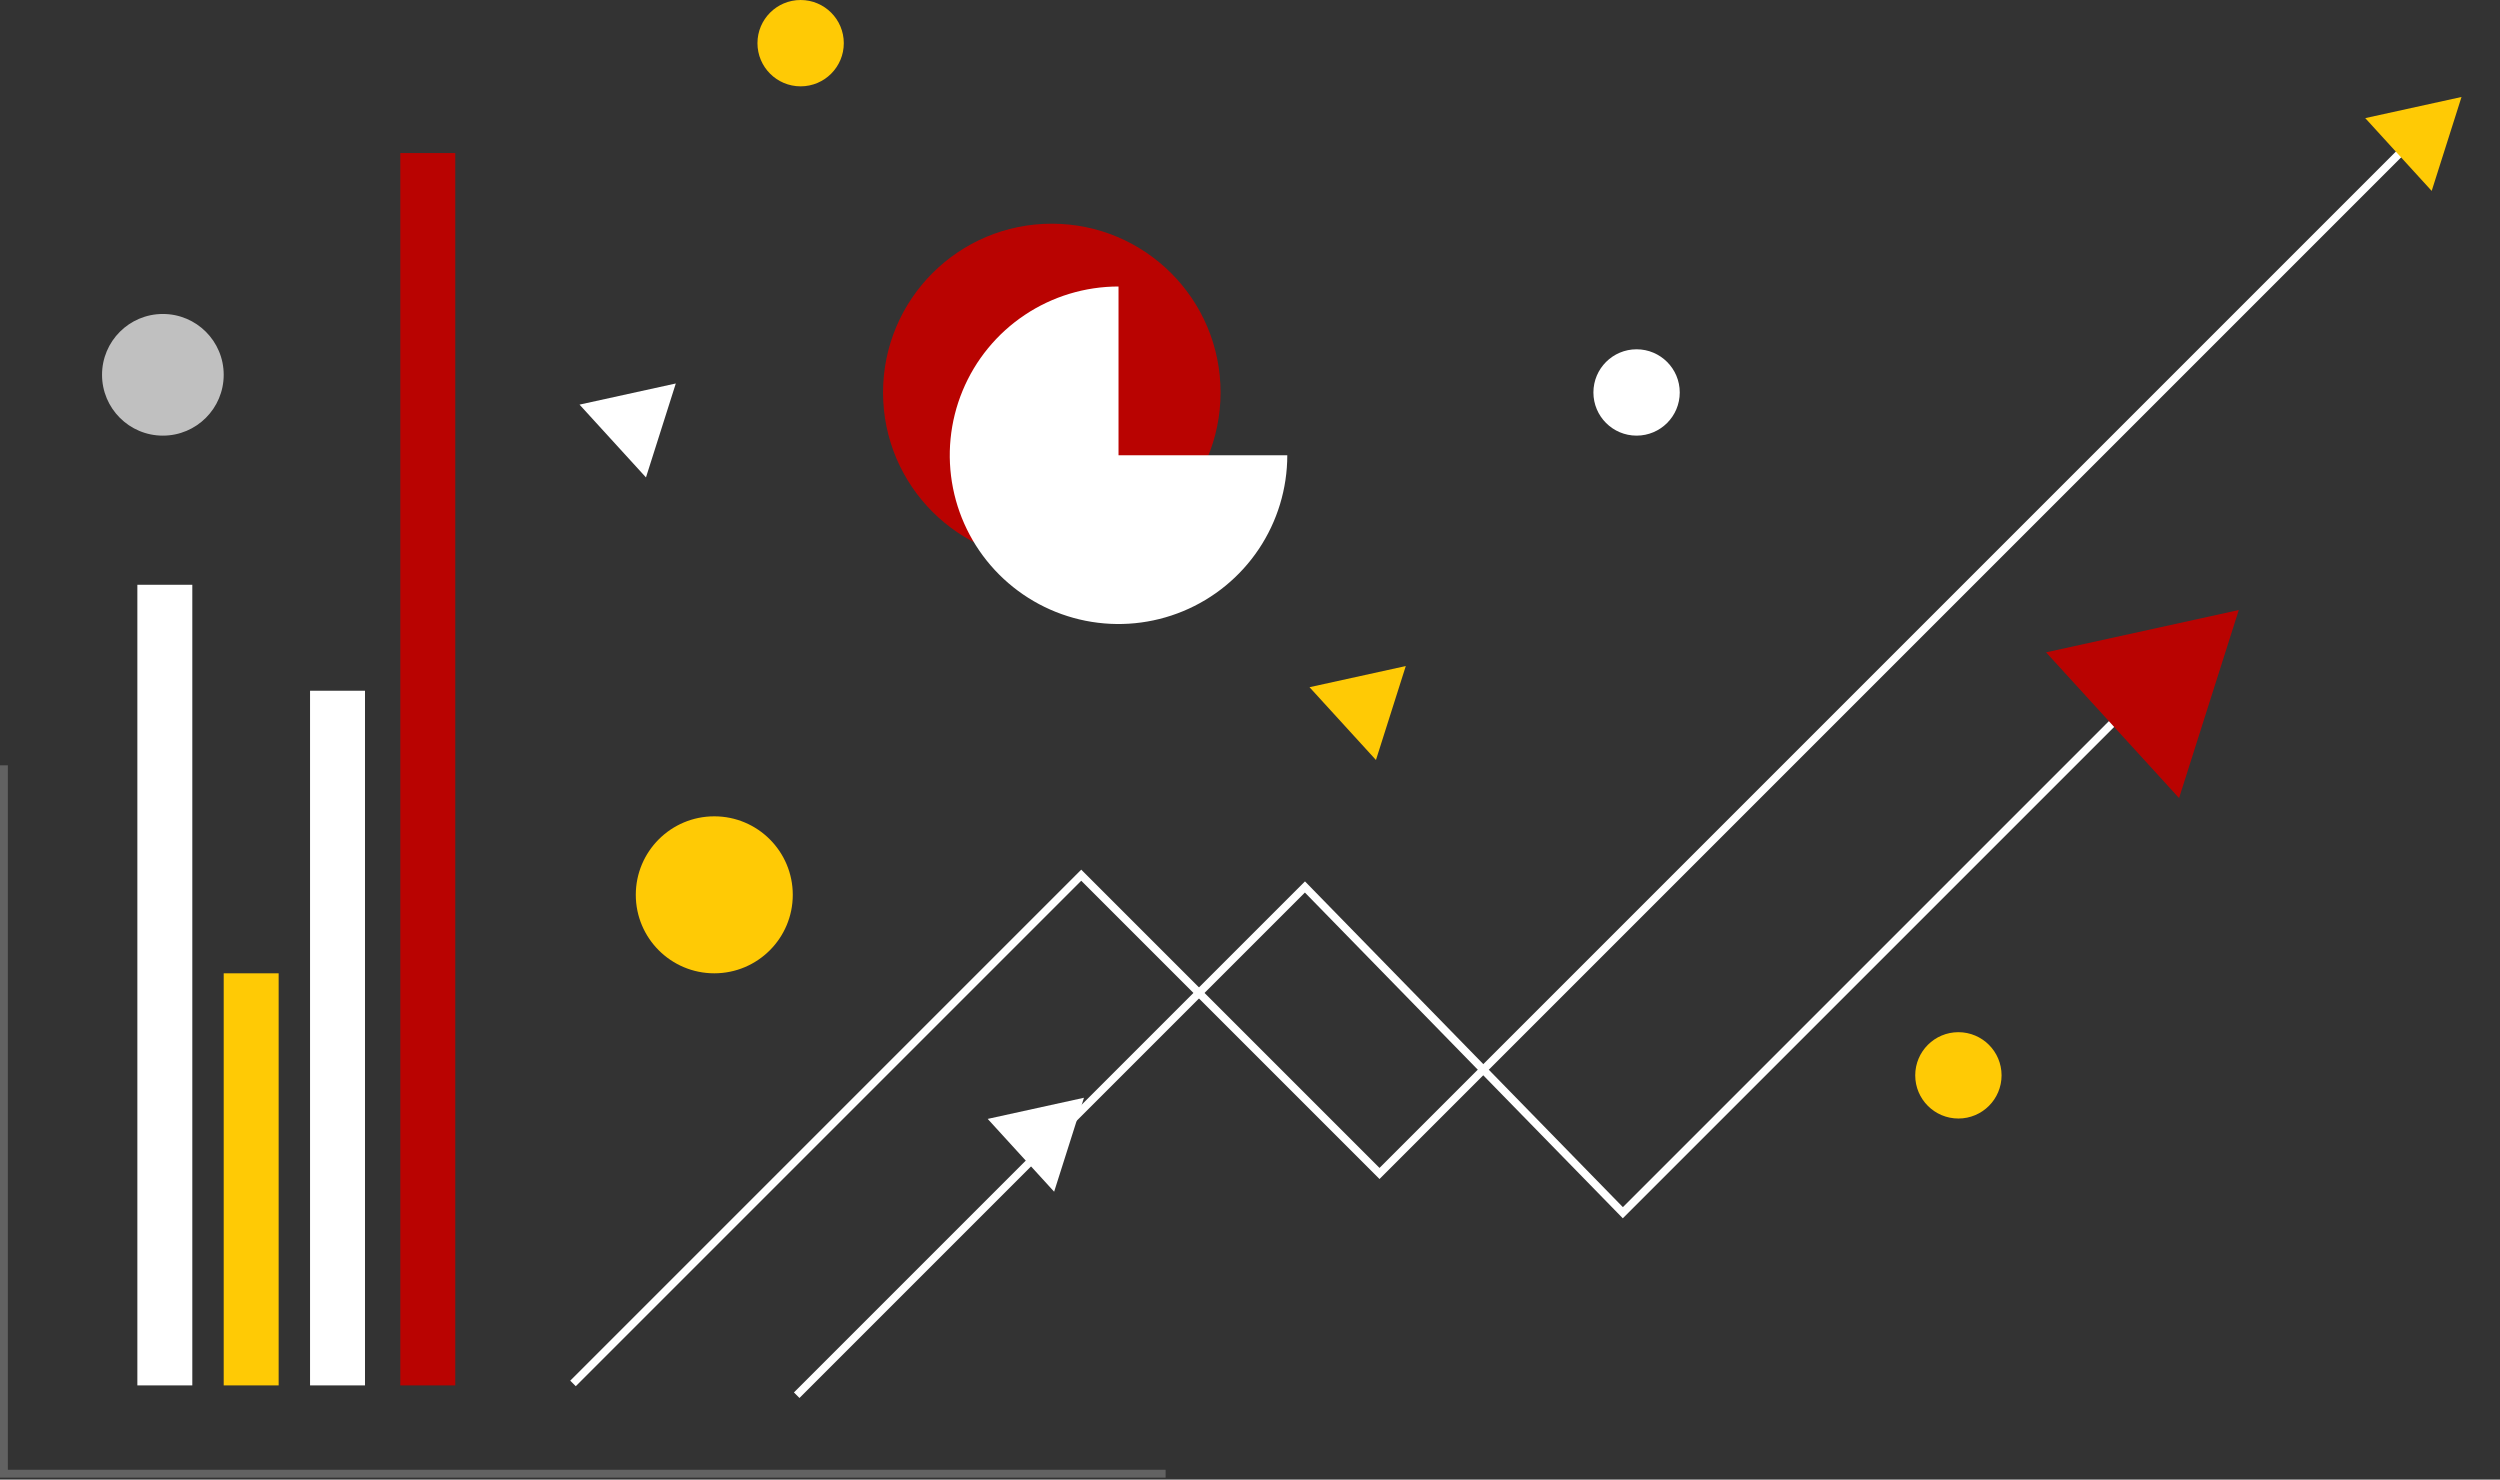 <?xml version="1.0" encoding="UTF-8"?> <svg xmlns="http://www.w3.org/2000/svg" width="637" height="377" viewBox="0 0 637 377" fill="none"><rect x="0" y="0" width="637" height="377" fill="#333333" stroke="none"/> <circle cx="417" cy="100" r="11" fill="white"></circle> <circle cx="204" cy="11" r="11" fill="#FFCA05"></circle> <circle cx="268" cy="100" r="43" fill="#B90301"></circle> <path d="M328 116C328 124.505 325.478 132.818 320.753 139.89C316.028 146.961 309.313 152.472 301.455 155.727C293.598 158.981 284.952 159.833 276.611 158.174C268.27 156.515 260.608 152.419 254.594 146.406C248.581 140.392 244.485 132.73 242.826 124.389C241.167 116.048 242.019 107.402 245.273 99.545C248.528 91.687 254.039 84.972 261.11 80.247C268.182 75.522 276.495 73 285 73L285 116H328Z" fill="white"></path> <circle cx="499" cy="274" r="11" fill="#FFCA05"></circle> <circle cx="182" cy="228" r="20" fill="#FFCA05"></circle> <circle cx="41.5" cy="95.5" r="15.5" fill="#C0C0C0"></circle> <path d="M1 195V375.5H297" stroke="#626262" stroke-width="2"></path> <path d="M146 352.5L275.5 223L351.5 299L623 27.5" stroke="white" stroke-width="2"></path> <path d="M203 355.5L332.5 226L413.5 309L538.5 184" stroke="white" stroke-width="2"></path> <path d="M627.194 24.71L619.594 48.647L602.664 30.097L627.194 24.71Z" fill="#FFCA05"></path> <path d="M276.194 279.71L268.594 303.647L251.664 285.097L276.194 279.71Z" fill="white"></path> <path d="M358.194 169.71L350.594 193.647L333.664 175.097L358.194 169.71Z" fill="#FFCA05"></path> <path d="M172.194 97.71L164.594 121.647L147.664 103.097L172.194 97.71Z" fill="white"></path> <path d="M570.438 155.437L555.226 203.348L521.34 166.218L570.438 155.437Z" fill="#B90301"></path> <rect x="35" y="149" width="14" height="204" fill="white"></rect> <rect x="57" y="248" width="14" height="105" fill="#FFCA05"></rect> <rect x="79" y="176" width="14" height="177" fill="white"></rect> <rect x="102" y="39" width="14" height="314" fill="#B90301"></rect> </svg> 